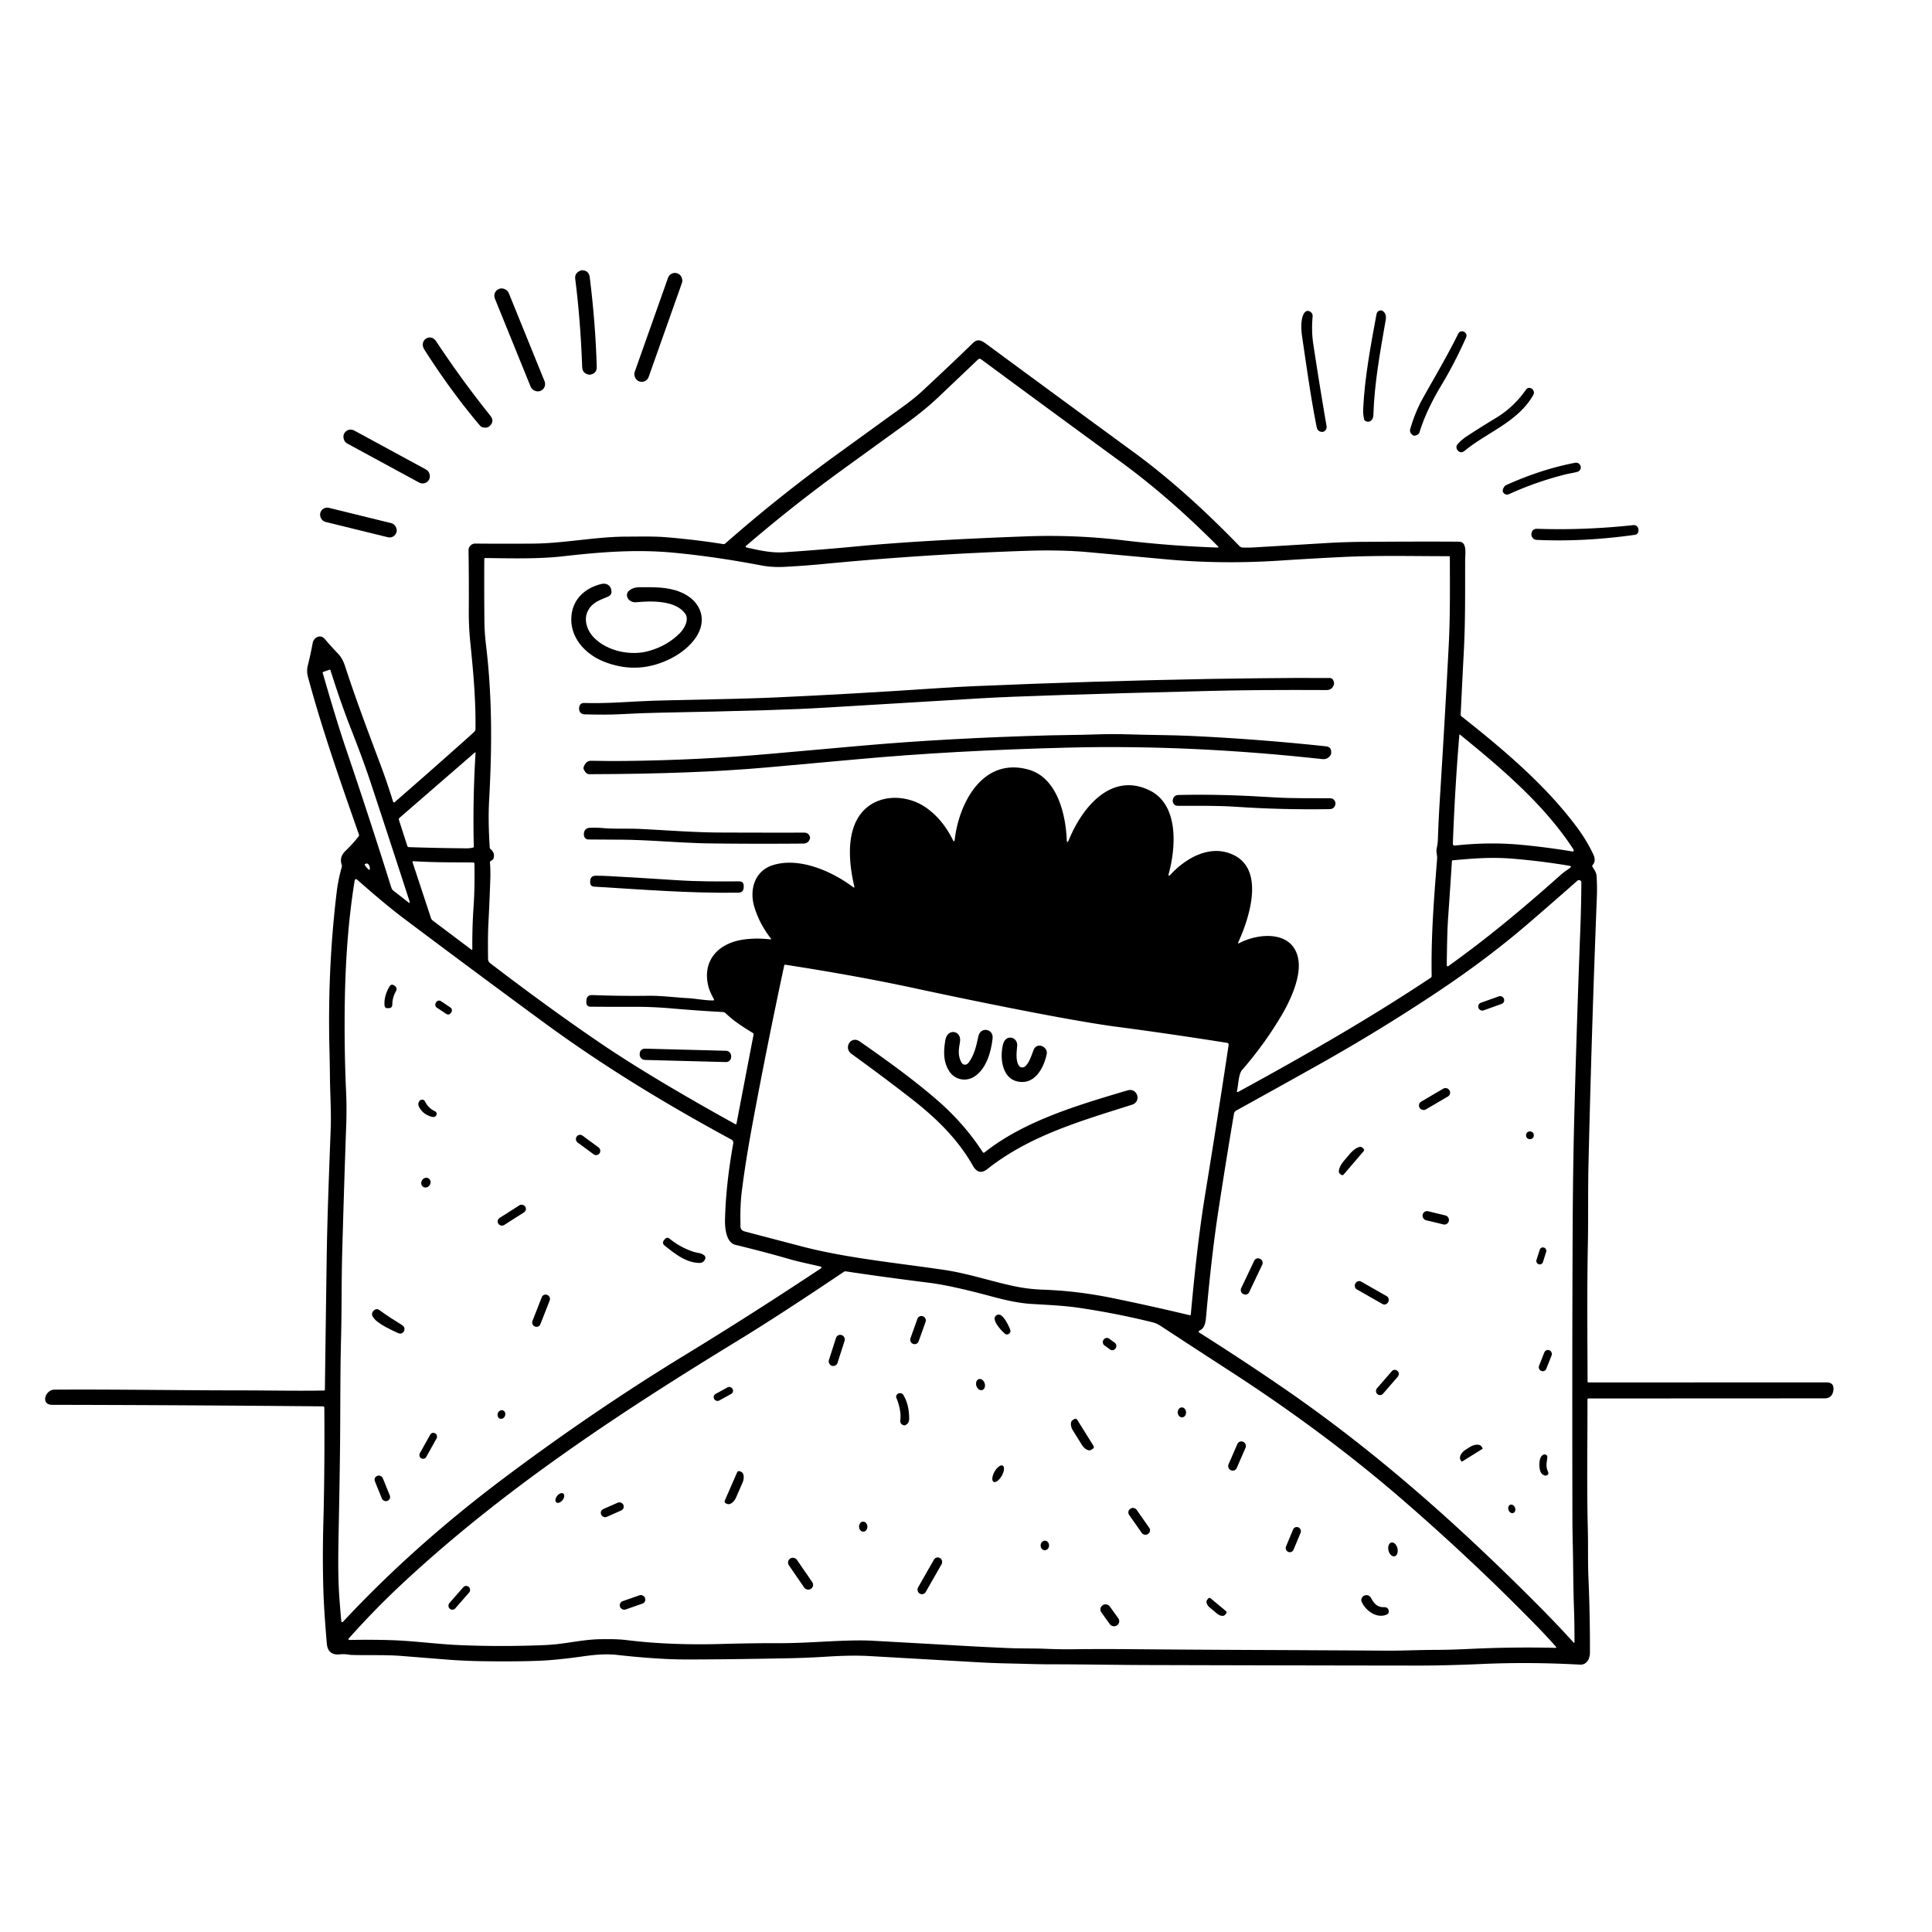 <svg xmlns="http://www.w3.org/2000/svg" version="1.1" viewBox="0.00 0.00 1024.00 1024.00">
<g id="Parent-Group"><g fill="rgba(0,0,0,0)" id="Group-rgba(0,0,0,0)">
<path d="   M 1024.00 0.00   L 1024.00 1024.00   L 0.00 1024.00   L 0.00 0.00   L 1024.00 0.00   Z   M 308.58 194.63   Q 308.71 198.09 312.44 198.60   Q 312.53 198.62 312.62 198.60   Q 316.39 198.07 316.28 194.34   Q 315.62 171.28 312.58 146.96   Q 312.12 143.23 308.28 143.23   Q 308.19 143.23 308.10 143.26   Q 304.45 144.48 304.88 147.82   Q 307.65 169.36 308.58 194.63   Z   M 361.481 149.852   A 3.87 3.87 0.0 0 0 359.124 144.912   L 359.011 144.872   A 3.87 3.87 0.0 0 0 354.071 147.228   L 336.38 197.188   A 3.87 3.87 0.0 0 0 338.736 202.128   L 338.849 202.168   A 3.87 3.87 0.0 0 0 343.789 199.812   L 361.481 149.852   Z   M 269.622 155.257   A 3.90 3.90 0.0 0 0 264.541 153.111   L 264.43 153.156   A 3.90 3.90 0.0 0 0 262.284 158.237   L 281.298 205.063   A 3.90 3.90 0.0 0 0 286.379 207.209   L 286.49 207.164   A 3.90 3.90 0.0 0 0 288.636 202.083   L 269.622 155.257   Z   M 732.85 164.79   Q 732.44 164.49 731.91 164.52   Q 729.92 164.63 729.56 166.59   C 726.55 182.84 723.35 199.84 722.52 216.48   Q 722.37 219.51 722.99 222.23   Q 723.12 222.81 723.64 223.09   C 726.07 224.44 727.85 222.41 727.91 220.15   C 728.43 203.09 731.54 186.30 734.47 169.47   Q 735.01 166.36 732.85 164.79   Z   M 690.17 178.57   C 692.53 194.48 694.78 210.91 697.87 226.40   Q 698.33 228.72 700.69 228.92   Q 701.23 228.97 701.72 228.68   Q 703.42 227.65 703.08 225.69   Q 699.58 205.41 696.08 182.47   Q 695.02 175.54 695.71 167.77   Q 695.86 166.08 694.30 165.11   A 2.11 2.11 0.0 0 0 691.53 165.58   C 689.14 168.61 689.63 174.97 690.17 178.57   Z   M 764.11 203.91   Q 770.91 192.63 776.98 179.06   Q 777.90 177.00 775.95 175.86   Q 775.57 175.64 775.11 175.60   Q 773.58 175.49 772.90 176.86   C 766.92 188.99 760.18 200.20 753.82 211.67   Q 750.12 218.33 747.48 227.31   Q 746.88 229.34 748.92 230.71   Q 749.84 231.32 751.47 230.29   A 2.15 2.15 0.0 0 0 752.38 229.09   Q 755.92 217.50 764.11 203.91   Z   M 231.16 180.89   C 228.10 176.27 221.79 180.40 224.96 185.36   Q 239.06 207.47 254.35 225.53   A 3.02 3.00 75.3 0 0 256.09 226.55   Q 258.26 226.95 259.49 225.83   Q 262.28 223.31 259.87 220.30   Q 244.83 201.56 231.16 180.89   Z   M 185.81 877.14   Q 211.85 886.62 238.35 893.79   Q 269.67 902.27 285.33 905.93   C 371.69 926.08 460.36 936.51 549.19 937.18   Q 598.16 937.55 648.94 932.30   C 701.99 926.80 752.66 916.20 803.14 898.23   Q 817.32 893.18 829.28 887.33   Q 833.96 885.03 838.42 883.65   Q 840.54 882.99 841.92 881.62   Q 843.55 880.01 845.56 878.45   Q 846.13 878.02 845.50 877.67   L 842.70 876.13   Q 842.76 855.97 841.90 835.97   C 841.54 827.60 841.80 819.24 841.59 811.07   C 840.99 788.21 841.42 765.45 841.39 741.79   A 0.57 0.57 0.0 0 1 841.96 741.22   L 966.96 741.16   Q 971.04 741.16 971.69 737.14   Q 971.71 737.00 971.73 736.86   Q 972.27 732.70 968.08 732.70   L 841.99 732.71   Q 841.45 732.71 841.45 732.18   C 841.37 708.10 841.13 683.76 841.60 659.50   C 841.87 645.39 841.61 631.00 841.93 617.19   Q 843.59 545.96 846.37 475.31   Q 846.57 470.13 846.23 464.40   C 846.12 462.42 845.06 461.02 844.05 459.44   Q 843.73 458.93 844.13 458.49   Q 846.14 456.27 844.41 452.67   Q 840.83 445.21 835.80 438.45   C 819.27 416.21 796.78 397.15 774.52 379.60   A 0.91 0.91 0.0 0 1 774.18 378.85   Q 774.98 361.93 775.87 344.98   C 776.72 328.69 776.52 312.63 776.56 296.43   C 776.57 293.83 777.71 287.14 773.38 287.11   Q 753.83 286.97 722.25 287.19   Q 712.38 287.26 702.26 287.88   Q 683.62 289.02 664.47 290.15   Q 661.58 290.32 658.58 290.20   A 2.28 2.26 -20.8 0 1 657.01 289.50   C 639.75 271.71 621.02 254.39 600.86 239.65   Q 562.03 211.25 523.95 183.18   C 520.98 180.99 518.60 178.95 515.72 181.77   Q 505.74 191.51 488.91 207.19   C 485.73 210.15 482.01 213.05 478.48 215.60   Q 461.19 228.11 443.17 241.16   Q 412.36 263.48 384.41 288.07   Q 383.94 288.48 383.32 288.38   Q 368.97 286.06 353.25 284.76   C 346.25 284.18 339.35 284.42 332.51 284.42   C 315.72 284.42 299.12 287.99 282.67 288.12   Q 266.39 288.25 251.92 288.10   A 3.56 3.56 0.0 0 0 248.33 291.72   Q 248.58 307.68 248.47 323.70   Q 248.42 332.06 249.24 340.18   C 250.81 355.67 252.20 370.38 252.02 386.42   A 1.92 1.89 68.7 0 1 251.44 387.77   Q 250.16 389.01 248.75 390.27   Q 228.94 408.00 209.14 425.20   A 0.47 0.47 0.0 0 1 208.38 424.99   Q 205.00 414.18 201.63 405.20   C 195.23 388.17 188.62 370.68 182.88 353.06   Q 181.53 348.90 179.19 346.48   Q 175.67 342.83 172.15 338.69   C 169.80 335.93 166.28 337.79 165.72 340.87   Q 164.58 347.07 163.11 352.84   C 162.63 354.71 162.71 356.88 163.22 358.75   C 170.77 386.74 179.96 412.94 190.26 442.36   A 0.96 0.96 0.0 0 1 190.10 443.27   Q 186.90 447.37 183.12 450.99   Q 179.71 454.26 181.12 458.36   A 1.90 1.85 44.2 0 1 181.15 459.48   Q 179.24 466.31 178.46 472.79   Q 173.57 513.05 174.61 555.77   Q 174.80 563.30 174.87 570.65   C 174.96 579.91 175.62 589.30 175.27 598.53   C 174.37 622.58 173.45 645.23 173.13 668.25   Q 172.63 703.05 172.20 736.61   A 0.41 0.41 0.0 0 1 171.79 737.01   C 156.89 737.27 141.78 736.93 127.24 736.93   C 94.07 736.93 62.04 736.33 28.82 736.54   C 23.95 736.57 21.36 744.57 27.62 744.59   Q 96.64 744.71 171.18 745.40   Q 171.89 745.41 171.90 746.12   Q 172.15 779.22 171.36 808.03   Q 170.88 825.93 171.40 843.00   Q 171.72 853.61 173.22 871.11   Q 173.77 877.54 180.24 876.84   Q 182.73 876.57 185.81 877.14   Z   M 776.36 238.87   C 788.62 228.87 804.30 223.76 812.60 209.49   Q 813.51 207.93 812.41 206.50   Q 812.20 206.22 811.91 206.05   Q 809.99 204.84 808.68 206.70   Q 802.30 215.80 793.01 221.44   Q 784.98 226.30 777.51 231.17   Q 774.74 232.98 772.54 235.47   A 2.38 2.38 0.0 0 0 772.40 238.44   Q 774.07 240.74 776.36 238.87   Z   M 227.448 254.128   A 3.85 3.85 0.0 0 0 225.901 248.907   L 187.69 228.16   A 3.85 3.85 0.0 0 0 182.47 229.707   L 182.412 229.812   A 3.85 3.85 0.0 0 0 183.959 235.033   L 222.17 255.78   A 3.85 3.85 0.0 0 0 227.39 254.233   L 227.448 254.128   Z   M 829.53 251.49   C 831.65 250.95 833.89 250.70 835.97 250.09   Q 837.76 249.57 837.86 247.71   Q 837.87 247.36 837.75 247.05   Q 836.92 244.87 834.63 245.32   Q 816.76 248.77 798.30 257.11   A 2.40 2.33 -85.1 0 0 797.25 258.02   Q 795.98 260.04 796.82 261.11   Q 798.06 262.71 799.90 261.87   Q 813.96 255.45 829.53 251.49   Z   M 210.196 281.858   A 3.77 3.77 0.0 0 0 207.434 277.298   L 174.318 269.164   A 3.77 3.77 0.0 0 0 169.758 271.926   L 169.724 272.062   A 3.77 3.77 0.0 0 0 172.486 276.622   L 205.602 284.756   A 3.77 3.77 0.0 0 0 210.162 281.994   L 210.196 281.858   Z   M 811.67 283.14   Q 811.64 283.51 811.74 283.88   Q 812.37 286.05 814.63 286.16   Q 839.40 287.29 866.53 283.47   A 2.18 2.17 -88.1 0 0 868.36 281.75   Q 868.53 280.88 868.31 280.14   Q 867.69 278.11 865.58 278.34   Q 839.46 281.13 814.88 280.27   Q 811.91 280.17 811.67 283.14   Z" />
<path d="   M 497.46 210.41   Q 508.39 200.03 518.40 190.51   A 1.22 1.22 0.0 0 1 519.97 190.41   Q 556.73 217.55 593.71 244.56   C 612.19 258.06 629.14 273.07 645.50 289.52   Q 646.22 290.25 645.20 290.21   Q 620.34 289.37 595.46 286.39   Q 569.74 283.31 543.59 284.29   Q 487.80 286.37 454.35 289.57   Q 434.88 291.43 415.56 292.72   C 408.85 293.17 402.11 291.63 395.57 290.15   A 0.46 0.45 31.0 0 1 395.37 289.36   Q 420.02 268.21 445.78 249.49   Q 462.28 237.51 477.46 226.56   C 484.45 221.52 491.22 216.34 497.46 210.41   Z" />
<path d="   M 310.81 530.37   L 310.78 531.20   Q 310.72 533.55 313.07 533.57   Q 324.07 533.66 336.10 533.62   Q 345.69 533.59 355.83 534.47   Q 370.43 535.73 383.21 536.40   A 2.13 2.12 -21.0 0 1 384.55 536.99   C 389.00 541.27 393.75 544.29 398.96 547.45   Q 399.51 547.79 399.39 548.43   L 390.36 595.51   Q 390.24 596.12 389.70 595.82   Q 344.62 570.85 318.19 552.87   Q 291.08 534.44 259.82 510.52   Q 258.68 509.65 258.67 508.19   C 258.63 501.76 258.54 495.59 258.87 489.31   Q 259.49 477.44 259.88 465.77   Q 260.02 461.53 259.69 457.14   Q 259.65 456.59 260.12 456.31   L 260.87 455.86   Q 261.40 455.54 261.57 454.96   Q 262.45 452.05 260.02 450.06   Q 259.60 449.72 259.57 449.18   Q 258.65 434.90 259.24 424.29   C 260.78 396.79 260.93 369.76 257.67 342.56   C 257.17 338.35 256.79 333.83 256.75 329.70   Q 256.59 314.35 256.68 296.37   Q 256.68 295.76 257.29 295.77   C 270.42 295.92 285.25 296.35 298.48 294.84   C 317.96 292.62 336.90 291.08 356.54 292.90   Q 378.43 294.92 403.72 299.72   Q 409.28 300.78 415.75 300.45   Q 426.24 299.91 436.39 298.93   Q 490.28 293.73 544.55 291.93   Q 562.46 291.34 577.17 292.69   Q 599.00 294.70 618.41 296.48   C 638.31 298.31 658.60 298.43 678.78 297.10   Q 694.99 296.03 711.69 295.22   C 730.46 294.31 749.33 294.80 768.01 294.80   A 0.44 0.43 0.0 0 1 768.45 295.23   C 768.47 310.99 768.67 326.42 767.86 341.98   Q 765.97 378.56 763.05 425.24   Q 762.48 434.34 762.10 444.99   Q 762.02 447.34 761.51 449.47   C 761.03 451.51 761.85 453.19 761.69 455.27   C 759.94 477.51 758.46 496.25 758.81 517.32   Q 758.82 517.88 758.35 518.20   C 724.57 540.65 691.55 559.42 656.18 578.78   A 0.40 0.39 -8.2 0 1 655.60 578.35   C 656.34 575.12 656.32 570.93 657.77 567.93   Q 657.97 567.52 658.26 567.19   Q 670.32 553.34 679.36 537.98   C 684.30 529.57 689.97 517.04 687.99 507.73   C 684.87 493.12 667.16 494.46 656.87 499.85   Q 655.89 500.36 656.35 499.35   C 662.44 485.96 671.68 457.83 650.20 451.80   C 639.08 448.68 627.80 455.63 620.52 463.42   Q 618.90 465.15 619.52 462.86   C 623.19 449.28 624.98 426.42 609.14 418.84   C 588.47 408.95 573.26 428.67 566.55 445.10   Q 565.50 447.65 565.39 444.89   C 564.81 431.47 560.26 412.14 545.13 407.91   C 520.89 401.14 508.30 425.53 506.02 445.00   Q 505.81 446.75 505.03 445.18   Q 499.68 434.43 491.25 428.35   C 479.60 419.95 461.81 420.69 454.31 434.25   C 448.79 444.22 450.11 458.41 452.78 469.70   Q 453.05 470.85 452.10 470.14   C 440.84 461.71 423.61 454.16 409.65 458.54   C 399.95 461.58 397.12 471.56 399.76 480.49   Q 402.41 489.50 408.54 497.36   Q 409.01 497.97 408.24 497.89   Q 400.57 497.01 393.74 498.03   C 380.95 499.96 372.18 508.83 375.37 522.47   C 375.94 524.92 377.14 527.29 378.33 529.51   Q 378.73 530.25 377.89 530.25   C 373.38 530.26 369.00 529.28 364.59 529.04   C 357.69 528.67 350.52 527.69 343.77 527.78   Q 329.55 527.99 313.97 527.41   Q 310.90 527.30 310.81 530.37   Z   M 363.10 325.15   C 365.49 328.41 362.69 333.22 360.30 335.62   Q 353.63 342.32 343.83 345.06   C 334.29 347.73 322.02 345.19 314.94 338.10   C 311.18 334.33 309.05 328.34 311.74 323.48   C 314.15 319.12 318.05 318.03 322.27 316.22   Q 324.13 315.42 324.10 313.55   C 324.05 310.46 321.62 308.79 318.70 309.52   C 310.25 311.62 303.83 317.24 302.89 326.17   C 301.71 337.48 309.90 346.58 319.84 350.58   Q 337.04 357.52 353.72 349.91   Q 362.26 346.01 367.39 339.81   C 375.78 329.67 372.11 318.31 360.28 313.66   C 353.43 310.96 346.28 311.24 338.95 311.25   Q 336.33 311.25 334.40 312.35   C 330.19 314.74 332.88 319.63 337.28 319.20   C 345.41 318.40 358.01 318.20 363.10 325.15   Z   M 642.62 366.17   Q 667.57 365.55 703.03 365.74   Q 706.12 365.76 707.01 362.79   Q 707.15 362.31 707.06 361.82   Q 706.56 359.36 704.81 359.35   Q 685.66 359.26 668.76 359.48   Q 666.48 359.51 664.25 359.53   Q 653.64 359.63 642.27 359.83   Q 579.25 360.98 516.76 363.66   Q 507.11 364.07 496.77 364.77   Q 451.91 367.82 409.75 369.72   Q 395.68 370.35 355.12 371.16   Q 345.97 371.34 337.89 371.77   C 327.86 372.31 319.14 372.90 309.70 372.59   Q 307.56 372.52 307.02 374.59   Q 306.89 375.07 306.91 375.56   Q 307.05 378.56 310.05 378.63   C 316.67 378.78 323.13 378.88 329.62 378.51   Q 339.99 377.93 349.02 377.76   Q 381.55 377.14 406.02 376.41   Q 424.02 375.88 437.99 375.03   Q 476.94 372.68 520.33 370.09   Q 545.59 368.57 642.62 366.17   Z   M 453.94 402.47   Q 504.60 397.80 566.02 396.25   C 610.98 395.11 656.10 397.43 700.79 402.33   Q 703.68 402.65 705.24 400.19   Q 705.50 399.76 705.55 399.27   Q 705.87 395.88 702.81 395.56   Q 666.86 391.72 631.40 390.06   C 620.69 389.56 610.43 389.61 599.78 389.26   Q 589.88 388.92 579.97 389.28   C 571.69 389.58 564.11 389.54 556.04 389.76   Q 501.70 391.27 457.37 395.18   Q 434.27 397.21 408.90 399.49   Q 370.82 402.91 331.01 403.33   Q 322.39 403.42 313.31 403.22   Q 310.59 403.16 309.32 406.61   Q 309.12 407.16 309.37 407.71   Q 310.57 410.34 312.31 410.34   Q 367.48 410.21 405.97 406.80   Q 432.25 404.46 453.94 402.47   Z   M 675.43 422.63   C 657.20 421.47 641.10 420.96 624.66 421.36   Q 621.96 421.43 621.59 424.10   Q 621.53 424.55 621.64 424.99   Q 622.14 427.08 624.29 427.09   C 634.26 427.17 644.51 426.90 654.73 427.59   Q 679.62 429.27 704.64 428.86   Q 707.46 428.81 707.83 426.02   Q 707.90 425.54 707.72 425.06   Q 707.00 423.11 704.93 423.10   C 695.08 423.01 685.22 423.24 675.43 422.63   Z   M 328.95 445.05   C 344.79 445.15 360.74 446.83 376.52 447.03   Q 400.46 447.33 425.79 447.11   Q 428.52 447.08 429.28 444.46   Q 429.42 443.96 429.26 443.47   Q 428.53 441.30 426.26 441.31   Q 404.51 441.35 381.79 441.26   C 367.79 441.20 353.49 440.06 339.42 439.36   C 332.73 439.03 326.19 439.46 319.43 438.89   Q 315.66 438.57 312.44 438.78   Q 310.02 438.93 309.55 441.32   Q 309.40 442.12 309.52 442.90   A 2.40 2.40 0.0 0 0 311.87 444.94   Q 320.28 445.00 328.95 445.05   Z   M 358.38 466.50   Q 339.48 465.25 322.27 464.32   Q 319.20 464.16 315.86 464.15   Q 312.82 464.14 312.80 467.18   L 312.80 467.62   Q 312.79 469.81 314.97 469.94   C 340.59 471.47 365.39 473.51 391.25 473.14   Q 394.12 473.10 394.17 470.23   L 394.18 469.59   Q 394.22 467.13 391.76 467.14   C 380.62 467.21 369.88 467.27 358.38 466.50   Z   M 387.53 559.685   A 2.68 2.68 0.0 0 0 384.921 556.935   L 341.816 555.807   A 2.68 2.68 0.0 0 0 339.066 558.416   L 339.05 559.035   A 2.68 2.68 0.0 0 0 341.659 561.785   L 384.764 562.913   A 2.68 2.68 0.0 0 0 387.514 560.304   L 387.53 559.685   Z" />
<path d="   M 216.78 478.51   L 208.64 472.18   A 3.63 3.61 -79.9 0 1 207.39 470.38   Q 195.89 433.71 183.50 397.26   Q 178.36 382.13 171.05 356.66   Q 170.93 356.26 171.32 356.12   L 174.70 354.95   Q 175.03 354.84 175.13 355.17   Q 180.58 372.47 185.97 386.19   Q 192.54 402.92 196.50 414.89   Q 206.96 446.52 217.00 477.53   Q 217.13 477.91 217.15 478.32   A 0.23 0.22 17.2 0 1 216.78 478.51   Z" />
<path d="   M 773.79 389.34   C 796.01 407.37 818.49 426.48 833.85 450.03   Q 834.09 450.39 834.08 450.82   Q 834.08 451.40 833.50 451.31   Q 820.29 449.11 806.55 447.79   Q 789.44 446.15 771.05 448.17   A 0.92 0.91 -1.9 0 1 770.04 447.23   Q 771.09 418.59 773.48 389.47   A 0.19 0.19 0.0 0 1 773.79 389.34   Z" />
<path d="   M 252.06 398.95   Q 250.52 423.90 251.12 448.64   Q 251.13 449.14 250.64 449.26   Q 248.97 449.65 247.25 449.63   Q 232.17 449.52 216.73 449.00   Q 216.08 448.97 215.88 448.35   L 211.43 434.55   Q 211.23 433.92 211.73 433.49   L 251.74 398.79   A 0.20 0.19 71.0 0 1 252.06 398.95   Z" />
<path d="   M 769.92 455.99   C 780.90 454.98 790.64 454.18 802.10 455.15   Q 817.12 456.42 831.74 458.86   Q 833.38 459.14 832.02 460.10   C 830.47 461.21 828.89 462.22 827.45 463.50   C 806.78 481.91 788.78 496.91 767.61 512.09   A 0.47 0.47 0.0 0 1 766.93 511.95   Q 766.79 511.71 766.80 511.25   C 766.96 502.67 766.99 494.08 767.58 485.76   Q 768.60 471.37 769.55 456.37   Q 769.57 456.02 769.92 455.99   Z" />
<path d="   M 219.19 456.46   C 229.63 457.15 240.37 457.03 250.80 457.14   Q 251.44 457.15 251.46 457.80   Q 251.68 470.68 251.00 480.63   Q 250.22 491.97 250.35 503.07   A 0.32 0.31 -72.2 0 1 249.85 503.33   L 229.37 487.92   A 2.70 2.65 9.9 0 1 228.43 486.61   L 218.69 457.11   Q 218.46 456.41 219.19 456.46   Z" />
<path d="   M 195.62 461.01   Q 194.25 459.97 193.40 458.56   Q 193.12 458.10 193.61 457.89   L 193.89 457.77   A 1.19 1.18 -30.8 0 1 195.24 458.11   Q 196.26 459.34 195.97 460.88   A 0.22 0.22 0.0 0 1 195.62 461.01   Z" />
<path d="   M 384.27 646.77   C 384.19 650.68 384.83 658.59 389.73 659.78   Q 405.29 663.55 418.12 667.27   C 423.64 668.87 429.30 669.96 435.00 671.32   A 0.50 0.50 0.0 0 1 435.16 672.22   Q 398.69 696.44 363.46 717.94   Q 314.83 747.61 267.32 783.25   Q 219.36 819.24 181.77 859.60   A 0.50 0.50 0.0 0 1 180.90 859.30   Q 180.30 852.82 179.86 846.60   C 179.02 834.71 179.28 822.07 179.51 810.50   Q 179.99 786.85 180.21 768.50   C 180.45 747.81 180.25 728.64 180.78 708.76   C 181.16 694.06 180.96 678.81 181.37 664.13   Q 182.34 628.97 183.51 596.00   Q 183.83 587.03 183.43 578.49   Q 182.84 565.76 182.70 552.29   C 182.40 523.34 183.41 494.91 188.00 466.60   A 0.73 0.73 0.0 0 1 189.20 466.16   C 197.39 473.35 205.59 480.44 214.01 486.78   Q 251.16 514.70 287.83 541.62   C 320.10 565.32 353.05 585.24 387.71 604.03   A 1.83 1.82 19.3 0 1 388.65 605.97   Q 384.66 628.19 384.27 646.77   Z   M 207.93 532.40   Q 208.01 528.47 209.91 525.28   A 2.00 2.00 0.0 0 0 209.39 522.65   L 209.09 522.43   Q 207.39 521.17 206.35 523.01   Q 203.40 528.18 203.82 532.94   Q 203.95 534.34 205.35 534.35   L 205.93 534.35   Q 207.89 534.36 207.93 532.40   Z   M 239.277 536.43   A 1.74 1.74 0.0 0 0 238.791 534.018   L 233.676 530.62   A 1.74 1.74 0.0 0 0 231.264 531.107   L 230.943 531.59   A 1.74 1.74 0.0 0 0 231.429 534.002   L 236.544 537.4   A 1.74 1.74 0.0 0 0 238.956 536.913   L 239.277 536.43   Z   M 225.36 583.97   Q 224.54 582.32 222.86 583.09   Q 222.62 583.20 222.45 583.40   Q 221.14 585.01 222.23 586.93   Q 224.57 591.04 229.37 592.02   A 1.72 1.72 0.0 0 0 230.93 591.54   Q 231.59 590.88 231.38 589.98   A 1.34 1.33 -83.7 0 0 230.64 589.05   Q 227.05 587.37 225.36 583.97   Z   M 317.786 611.244   A 2.17 2.17 0.0 0 0 317.322 608.21   L 308.731 601.899   A 2.17 2.17 0.0 0 0 305.697 602.364   L 305.614 602.476   A 2.17 2.17 0.0 0 0 306.078 605.51   L 314.67 611.821   A 2.17 2.17 0.0 0 0 317.703 611.356   L 317.786 611.244   Z   M 224.317 629.079   A 2.67 2.40 122.2 0 0 227.771 628.099   A 2.67 2.40 122.2 0 0 227.163 624.561   A 2.67 2.40 122.2 0 0 223.709 625.541   A 2.67 2.40 122.2 0 0 224.317 629.079   Z   M 278.322 639.471   A 2.16 2.16 0.0 0 0 275.34 638.81   L 264.764 645.548   A 2.16 2.16 0.0 0 0 264.103 648.53   L 264.178 648.649   A 2.16 2.16 0.0 0 0 267.16 649.31   L 277.736 642.572   A 2.16 2.16 0.0 0 0 278.397 639.59   L 278.322 639.471   Z   M 367.97 663.58   Q 361.01 661.44 354.85 656.52   Q 353.53 655.47 352.43 656.74   L 352.07 657.15   Q 350.59 658.85 352.36 660.25   C 357.83 664.60 363.72 669.37 370.90 669.38   C 372.28 669.38 373.30 668.46 373.77 667.24   A 1.62 1.61 30.2 0 0 373.27 665.38   C 371.46 663.95 369.99 664.20 367.97 663.58   Z   M 291.386 689.179   A 2.14 2.14 0.0 0 0 290.174 686.406   L 289.932 686.311   A 2.14 2.14 0.0 0 0 287.159 687.523   L 282.174 700.241   A 2.14 2.14 0.0 0 0 283.386 703.014   L 283.628 703.109   A 2.14 2.14 0.0 0 0 286.401 701.897   L 291.386 689.179   Z   M 213.05 702.29   C 208.94 699.76 205.02 697.26 201.19 694.43   Q 199.69 693.32 198.33 694.42   C 192.83 698.84 208.68 705.45 211.04 706.58   Q 212.43 707.24 213.60 706.24   Q 213.95 705.94 214.11 705.55   Q 214.96 703.47 213.05 702.29   Z   M 264.909 751.885   A 2.33 2.02 111.7 0 0 267.647 750.467   A 2.33 2.02 111.7 0 0 266.632 747.555   A 2.33 2.02 111.7 0 0 263.893 748.973   A 2.33 2.02 111.7 0 0 264.909 751.885   Z   M 231.452 762.308   A 1.89 1.89 0.0 0 0 230.724 759.736   L 230.602 759.668   A 1.89 1.89 0.0 0 0 228.03 760.396   L 222.488 770.312   A 1.89 1.89 0.0 0 0 223.216 772.884   L 223.338 772.952   A 1.89 1.89 0.0 0 0 225.91 772.224   L 231.452 762.308   Z   M 202.865 783.409   A 2.17 2.17 0.0 0 0 200.038 782.215   L 199.89 782.275   A 2.17 2.17 0.0 0 0 198.696 785.102   L 202.435 794.311   A 2.17 2.17 0.0 0 0 205.262 795.505   L 205.41 795.445   A 2.17 2.17 0.0 0 0 206.605 792.618   L 202.865 783.409   Z" />
<path d="   M 635.94 705.14   C 638.92 703.75 639.06 699.95 639.37 696.53   Q 642.20 665.16 645.57 642.98   Q 649.50 617.10 654.02 590.37   Q 654.22 589.18 655.27 588.59   Q 676.87 576.68 698.65 564.46   Q 731.45 546.07 762.27 525.50   Q 788.29 508.13 809.35 490.05   Q 822.77 478.54 836.03 466.79   A 1.28 1.27 69.3 0 1 838.15 467.75   Q 838.09 479.74 837.58 493.10   Q 835.81 539.55 834.55 586.00   Q 833.73 616.37 833.57 646.75   C 833.30 699.43 833.32 752.11 833.41 804.79   Q 833.42 810.67 833.62 819.19   C 833.87 829.98 833.81 840.37 834.22 851.80   Q 834.53 860.19 834.51 870.26   Q 834.51 871.09 833.95 870.48   Q 825.46 861.14 816.81 852.41   C 773.35 808.58 729.67 769.74 680.92 736.15   Q 659.73 721.55 635.86 706.44   Q 634.72 705.71 635.94 705.14   Z   M 797.084 529.311   A 2.06 2.06 0.0 0 0 794.45 528.066   L 784.847 531.504   A 2.06 2.06 0.0 0 0 783.602 534.138   L 783.656 534.289   A 2.06 2.06 0.0 0 0 786.29 535.534   L 795.893 532.096   A 2.06 2.06 0.0 0 0 797.138 529.462   L 797.084 529.311   Z   M 768.214 577.819   A 2.34 2.34 0.0 0 0 765.011 576.985   L 753.23 583.898   A 2.34 2.34 0.0 0 0 752.395 587.1   L 752.466 587.221   A 2.34 2.34 0.0 0 0 755.669 588.055   L 767.451 581.142   A 2.34 2.34 0.0 0 0 768.285 577.94   L 768.214 577.819   Z   M 812.96 601.73   A 2.06 2.06 0.0 0 0 810.90 599.67   A 2.06 2.06 0.0 0 0 808.84 601.73   A 2.06 2.06 0.0 0 0 810.90 603.79   A 2.06 2.06 0.0 0 0 812.96 601.73   Z   M 712.18 622.50   L 722.75 610.17   A 1.00 1.00 0.0 0 0 722.64 608.76   L 721.94 608.16   A 6.79 2.70 -49.4 0 0 715.47 611.56   L 712.44 615.10   A 6.79 2.70 -49.4 0 0 710.07 622.01   L 710.77 622.61   A 1.00 1.00 0.0 0 0 712.18 622.50   Z   M 767.931 647.069   A 2.35 2.35 0.0 0 0 766.2 644.232   L 756.908 641.984   A 2.35 2.35 0.0 0 0 754.071 643.716   L 754.029 643.891   A 2.35 2.35 0.0 0 0 755.76 646.728   L 765.052 648.976   A 2.35 2.35 0.0 0 0 767.889 647.244   L 767.931 647.069   Z   M 819.539 663.435   A 1.72 1.72 0.0 0 0 818.424 661.274   L 818.271 661.225   A 1.72 1.72 0.0 0 0 816.11 662.341   L 814.341 667.885   A 1.72 1.72 0.0 0 0 815.456 670.047   L 815.609 670.095   A 1.72 1.72 0.0 0 0 817.77 668.98   L 819.539 663.435   Z   M 669.058 670.212   A 2.20 2.20 0.0 0 0 668.014 667.282   L 667.707 667.136   A 2.20 2.20 0.0 0 0 664.776 668.179   L 657.802 682.867   A 2.20 2.20 0.0 0 0 658.846 685.798   L 659.153 685.944   A 2.20 2.20 0.0 0 0 662.084 684.901   L 669.058 670.212   Z   M 735.844 689.95   A 2.13 2.13 0.0 0 0 735.049 687.044   L 721.429 679.276   A 2.13 2.13 0.0 0 0 718.524 680.071   L 718.296 680.47   A 2.13 2.13 0.0 0 0 719.091 683.376   L 732.711 691.144   A 2.13 2.13 0.0 0 0 735.616 690.35   L 735.844 689.95   Z   M 822.409 718.317   A 2.00 2.00 0.0 0 0 821.285 715.722   L 821.136 715.663   A 2.00 2.00 0.0 0 0 818.541 716.786   L 815.691 723.982   A 2.00 2.00 0.0 0 0 816.815 726.578   L 816.963 726.637   A 2.00 2.00 0.0 0 0 819.559 725.514   L 822.409 718.317   Z   M 740.936 729.575   A 2.08 2.08 0.0 0 0 740.726 726.641   L 740.62 726.549   A 2.08 2.08 0.0 0 0 737.686 726.759   L 729.764 735.905   A 2.08 2.08 0.0 0 0 729.974 738.839   L 730.08 738.931   A 2.08 2.08 0.0 0 0 733.014 738.721   L 740.936 729.575   Z   M 775.01 774.61   L 785.67 767.97   A 0.32 0.32 0.0 0 0 785.78 767.53   L 785.30 766.76   A 5.41 3.13 -31.9 0 0 779.05 766.96   L 777.03 768.22   A 5.41 3.13 -31.9 0 0 774.09 773.73   L 774.57 774.51   A 0.32 0.32 0.0 0 0 775.01 774.61   Z   M 820.42 779.92   C 819.16 776.99 819.83 775.35 820.12 772.38   A 1.38 1.38 0.0 0 0 818.48 770.89   C 815.35 771.49 815.63 777.73 816.44 779.84   Q 817.13 781.64 818.91 782.09   Q 819.05 782.13 819.20 782.11   Q 821.23 781.81 820.42 779.92   Z   M 802.078 801.915   A 2.33 1.83 69.7 0 0 802.986 799.095   A 2.33 1.83 69.7 0 0 800.462 797.545   A 2.33 1.83 69.7 0 0 799.554 800.365   A 2.33 1.83 69.7 0 0 802.078 801.915   Z" />
<path d="   M 500.60 673.10   C 475.56 669.39 448.68 666.82 425.24 660.70   Q 409.49 656.59 394.60 652.66   Q 392.32 652.06 392.43 649.48   Q 392.46 648.75 392.45 647.98   Q 392.26 638.85 393.14 631.69   Q 395.09 615.84 399.06 594.51   Q 406.79 552.98 415.64 511.78   Q 415.76 511.24 416.30 511.33   Q 454.36 517.22 484.54 523.73   Q 509.05 529.02 533.75 533.92   Q 573.39 541.78 591.81 544.20   Q 620.08 547.92 650.25 552.71   Q 651.35 552.88 651.18 553.98   Q 645.33 592.85 638.82 632.69   C 635.36 653.82 633.12 675.11 631.15 696.66   A 0.49 0.49 0.0 0 1 630.54 697.09   Q 610.09 692.18 589.44 687.96   Q 571.06 684.21 552.98 683.56   Q 546.29 683.33 540.35 682.25   C 528.18 680.05 514.17 675.11 500.60 673.10   Z   M 509.59 563.15   C 507.61 559.59 508.08 556.20 508.78 552.46   C 509.96 546.13 502.18 544.73 501.07 551.20   C 500.03 557.24 499.88 562.64 503.08 567.72   C 505.87 572.16 511.57 573.49 516.07 570.83   C 522.60 566.97 525.31 557.77 526.10 550.40   C 526.67 545.19 519.67 543.98 518.55 549.27   C 517.53 554.16 516.44 559.08 513.43 563.17   C 512.42 564.54 510.54 564.86 509.59 563.15   Z   M 542.79 565.53   A 2.12 2.12 0.0 0 1 540.00 564.77   C 538.24 561.94 538.84 557.58 539.12 554.41   C 539.56 549.55 533.13 547.92 531.67 553.38   C 529.89 560.03 530.85 571.04 538.89 573.10   C 548.18 575.48 553.15 566.31 554.77 558.78   C 555.61 554.83 549.67 552.07 547.88 556.40   C 546.80 559.01 545.33 564.20 542.79 565.53   Z   M 520.86 610.65   Q 511.09 595.57 496.90 583.23   C 484.23 572.21 469.22 561.42 455.61 551.94   C 451.08 548.79 446.82 555.33 451.39 558.64   Q 469.75 571.95 483.53 582.72   C 496.32 592.71 507.75 603.88 515.63 617.83   Q 518.71 623.27 523.29 619.64   C 545.91 601.78 572.90 594.14 599.97 585.53   C 605.20 583.87 602.85 576.35 597.57 577.93   C 571.64 585.65 543.03 593.97 521.83 610.81   A 0.67 0.67 0.0 0 1 520.86 610.65   Z" />
<path d="   M 546.65 691.11   C 555.02 691.62 563.83 691.97 572.24 693.22   Q 592.56 696.26 611.12 700.92   Q 613.10 701.42 615.22 702.81   Q 633.73 714.94 652.00 726.77   Q 703.12 759.86 745.08 796.39   Q 781.82 828.37 813.95 861.27   Q 819.54 866.99 824.59 872.70   Q 825.24 873.43 824.27 873.40   Q 801.94 872.86 778.46 873.98   Q 768.26 874.47 760.04 874.48   C 751.88 874.50 743.40 874.93 735.33 874.88   Q 695.77 874.64 661.25 874.50   Q 629.51 874.36 600.75 874.11   Q 583.69 873.95 569.08 874.13   Q 561.70 874.22 554.43 873.90   C 547.92 873.62 541.23 873.80 534.84 873.53   Q 522.15 872.98 512.00 872.40   Q 485.67 870.91 462.54 869.63   C 448.48 868.85 429.78 870.95 413.34 870.91   Q 398.53 870.88 382.61 871.33   C 365.91 871.80 348.94 871.36 332.26 869.30   C 327.48 868.71 322.94 868.76 318.26 868.81   C 311.02 868.89 303.45 870.44 296.17 871.32   Q 291.99 871.83 286.86 872.01   Q 264.51 872.84 243.50 871.94   C 231.75 871.43 219.20 869.70 207.47 869.32   Q 196.73 868.98 185.20 869.22   A 0.47 0.47 0.0 0 1 184.84 868.44   Q 198.37 853.23 212.92 839.64   C 266.83 789.29 328.56 748.75 391.12 710.52   Q 413.45 696.87 447.32 674.05   Q 447.75 673.77 448.26 673.84   Q 467.80 676.80 492.53 679.90   Q 504.13 681.36 525.72 687.18   C 532.43 688.99 539.88 690.70 546.65 691.11   Z   M 527.19 699.35   C 527.67 701.87 530.81 705.31 532.54 706.83   A 1.77 1.77 0.0 0 0 534.86 706.86   Q 535.86 706.03 535.43 704.82   C 534.76 702.90 532.33 697.82 530.13 696.93   A 2.17 2.17 0.0 0 0 527.19 699.35   Z   M 490.616 700.524   A 2.21 2.21 0.0 0 0 489.28 697.698   L 489.092 697.63   A 2.21 2.21 0.0 0 0 486.266 698.966   L 482.524 709.417   A 2.21 2.21 0.0 0 0 483.86 712.242   L 484.048 712.309   A 2.21 2.21 0.0 0 0 486.874 710.974   L 490.616 700.524   Z   M 447.68 710.581   A 2.33 2.33 0.0 0 0 446.174 707.65   L 446.041 707.607   A 2.33 2.33 0.0 0 0 443.11 709.113   L 439.32 720.919   A 2.33 2.33 0.0 0 0 440.826 723.85   L 440.959 723.893   A 2.33 2.33 0.0 0 0 443.89 722.387   L 447.68 710.581   Z   M 591.34 714.573   A 2.05 2.05 0.0 0 0 590.886 711.71   L 587.877 709.523   A 2.05 2.05 0.0 0 0 585.013 709.977   L 584.86 710.187   A 2.05 2.05 0.0 0 0 585.314 713.05   L 588.323 715.237   A 2.05 2.05 0.0 0 0 591.187 714.783   L 591.34 714.573   Z   M 520.606 736.751   A 3.03 2.30 72.6 0 0 521.895 733.172   A 3.03 2.30 72.6 0 0 518.794 730.969   A 3.03 2.30 72.6 0 0 517.505 734.548   A 3.03 2.30 72.6 0 0 520.606 736.751   Z   M 388.22 736.067   A 1.90 1.90 0.0 0 0 385.64 735.318   L 379.243 738.835   A 1.90 1.90 0.0 0 0 378.493 741.415   L 378.58 741.573   A 1.90 1.90 0.0 0 0 381.16 742.322   L 387.557 738.805   A 1.90 1.90 0.0 0 0 388.307 736.225   L 388.22 736.067   Z   M 475.08 740.87   C 476.60 744.51 477.65 748.84 477.19 752.65   Q 476.92 754.95 479.18 755.47   Q 479.47 755.54 479.75 755.41   Q 481.86 754.48 481.87 752.03   Q 481.92 744.51 478.76 739.32   A 1.83 1.81 81.1 0 0 477.65 738.50   Q 476.00 738.10 475.18 739.48   A 1.55 1.55 0.0 0 0 475.08 740.87   Z   M 626.532 751.248   A 2.65 2.21 87.8 0 0 628.638 748.515   A 2.65 2.21 87.8 0 0 626.328 745.952   A 2.65 2.21 87.8 0 0 624.222 748.685   A 2.65 2.21 87.8 0 0 626.532 751.248   Z   M 579.59 766.35   L 570.94 752.51   A 1.12 1.12 0.0 0 0 569.40 752.15   L 568.54 752.69   A 4.83 2.81 58.0 0 0 568.72 758.28   L 573.43 765.82   A 4.83 2.81 58.0 0 0 578.38 768.43   L 579.23 767.89   A 1.12 1.12 0.0 0 0 579.59 766.35   Z   M 660.207 767.241   A 2.26 2.26 0.0 0 0 659.036 764.267   L 658.816 764.171   A 2.26 2.26 0.0 0 0 655.842 765.343   L 651.113 776.219   A 2.26 2.26 0.0 0 0 652.284 779.193   L 652.504 779.289   A 2.26 2.26 0.0 0 0 655.478 778.117   L 660.207 767.241   Z   M 526.607 785.41   A 4.94 2.21 119.5 0 0 530.963 782.198   A 4.94 2.21 119.5 0 0 531.473 776.81   A 4.94 2.21 119.5 0 0 527.116 780.022   A 4.94 2.21 119.5 0 0 526.607 785.41   Z   M 390.69 780.38   L 384.15 795.35   A 1.11 1.11 0.0 0 0 384.72 796.81   L 385.38 797.10   A 5.07 2.99 -66.4 0 0 390.15 793.65   L 393.52 785.94   A 5.07 2.99 -66.4 0 0 392.81 780.09   L 392.15 779.81   A 1.11 1.11 0.0 0 0 390.69 780.38   Z   M 294.875 796.302   A 2.98 1.82 128.5 0 0 298.154 795.103   A 2.98 1.82 128.5 0 0 298.585 791.638   A 2.98 1.82 128.5 0 0 295.306 792.837   A 2.98 1.82 128.5 0 0 294.875 796.302   Z   M 330.348 797.53   A 2.18 2.18 0.0 0 0 327.472 796.42   L 319.737 799.847   A 2.18 2.18 0.0 0 0 318.627 802.724   L 318.692 802.87   A 2.18 2.18 0.0 0 0 321.568 803.98   L 329.303 800.553   A 2.18 2.18 0.0 0 0 330.413 797.676   L 330.348 797.53   Z   M 602.366 800.132   A 2.23 2.23 0.0 0 0 599.26 799.585   L 598.982 799.78   A 2.23 2.23 0.0 0 0 598.434 802.885   L 605.214 812.568   A 2.23 2.23 0.0 0 0 608.32 813.115   L 608.598 812.92   A 2.23 2.23 0.0 0 0 609.146 809.815   L 602.366 800.132   Z   M 457.655 811.817   A 2.67 2.21 87.1 0 0 459.727 809.038   A 2.67 2.21 87.1 0 0 457.385 806.483   A 2.67 2.21 87.1 0 0 455.313 809.262   A 2.67 2.21 87.1 0 0 457.655 811.817   Z   M 689.378 812.312   A 2.09 2.09 0.0 0 0 688.252 809.58   L 688.104 809.518   A 2.09 2.09 0.0 0 0 685.371 810.645   L 681.582 819.747   A 2.09 2.09 0.0 0 0 682.708 822.48   L 682.856 822.542   A 2.09 2.09 0.0 0 0 685.589 821.415   L 689.378 812.312   Z   M 553.706 821.659   A 2.53 2.24 91.9 0 0 556.029 819.204   A 2.53 2.24 91.9 0 0 553.874 816.601   A 2.53 2.24 91.9 0 0 551.551 819.056   A 2.53 2.24 91.9 0 0 553.706 821.659   Z   M 739.156 824.871   A 3.75 2.45 76.8 0 0 740.685 820.66   A 3.75 2.45 76.8 0 0 737.444 817.569   A 3.75 2.45 76.8 0 0 735.915 821.779   A 3.75 2.45 76.8 0 0 739.156 824.871   Z   M 422.333 826.676   A 2.49 2.49 0.0 0 0 418.87 826.034   L 418.739 826.125   A 2.49 2.49 0.0 0 0 418.097 829.587   L 426.287 841.504   A 2.49 2.49 0.0 0 0 429.75 842.146   L 429.881 842.055   A 2.49 2.49 0.0 0 0 430.523 838.593   L 422.333 826.676   Z   M 499.106 828.97   A 2.31 2.31 0.0 0 0 498.244 825.819   L 498.157 825.769   A 2.31 2.31 0.0 0 0 495.006 826.631   L 486.554 841.45   A 2.31 2.31 0.0 0 0 487.416 844.601   L 487.503 844.651   A 2.31 2.31 0.0 0 0 490.654 843.789   L 499.106 828.97   Z   M 248.708 844.003   A 2.02 2.02 0.0 0 0 248.518 841.153   L 248.413 841.06   A 2.02 2.02 0.0 0 0 245.562 841.25   L 238.132 849.737   A 2.02 2.02 0.0 0 0 238.322 852.587   L 238.427 852.68   A 2.02 2.02 0.0 0 0 241.278 852.49   L 248.708 844.003   Z   M 341.859 846.904   A 2.26 2.26 0.0 0 0 338.979 845.518   L 329.994 848.665   A 2.26 2.26 0.0 0 0 328.608 851.545   L 328.661 851.696   A 2.26 2.26 0.0 0 0 331.541 853.082   L 340.526 849.935   A 2.26 2.26 0.0 0 0 341.912 847.055   L 341.859 846.904   Z   M 733.74 851.84   C 730.16 851.94 728.42 850.19 726.76 847.10   Q 725.60 844.93 723.24 845.65   Q 722.32 845.92 721.72 847.15   A 2.09 2.08 46.3 0 0 721.68 848.91   C 723.71 853.63 729.68 858.10 735.04 855.73   A 1.69 1.69 0.0 0 0 736.05 854.33   C 736.18 852.84 735.21 851.80 733.74 851.84   Z   M 649.82 853.95   L 641.61 847.11   A 0.85 0.85 0.0 0 0 640.41 847.22   L 639.81 847.95   A 3.63 2.24 39.8 0 0 641.16 851.99   L 645.09 855.27   A 3.63 2.24 39.8 0 0 649.32 855.87   L 649.92 855.14   A 0.85 0.85 0.0 0 0 649.82 853.95   Z   M 588.144 851.365   A 2.61 2.61 0.0 0 0 584.501 850.769   L 584.306 850.909   A 2.61 2.61 0.0 0 0 583.71 854.552   L 588.296 860.935   A 2.61 2.61 0.0 0 0 591.939 861.531   L 592.134 861.391   A 2.61 2.61 0.0 0 0 592.73 857.748   L 588.144 851.365   Z" />
</g>
<g fill="#000000" id="Group-000000">
<path d="   M 308.58 194.63   Q 307.65 169.36 304.88 147.82   Q 304.45 144.48 308.10 143.26   Q 308.19 143.23 308.28 143.23   Q 312.12 143.23 312.58 146.96   Q 315.62 171.28 316.28 194.34   Q 316.39 198.07 312.62 198.60   Q 312.53 198.62 312.44 198.60   Q 308.71 198.09 308.58 194.63   Z" />
<rect x="-3.93" y="-30.37" transform="translate(348.93,173.52) rotate(19.5)" width="7.86" height="60.74" rx="3.87" />
<rect x="-3.96" y="-29.17" transform="translate(275.46,180.16) rotate(-22.1)" width="7.92" height="58.34" rx="3.90" />
<path d="   M 732.85 164.79   Q 735.01 166.36 734.47 169.47   C 731.54 186.30 728.43 203.09 727.91 220.15   C 727.85 222.41 726.07 224.44 723.64 223.09   Q 723.12 222.81 722.99 222.23   Q 722.37 219.51 722.52 216.48   C 723.35 199.84 726.55 182.84 729.56 166.59   Q 729.92 164.63 731.91 164.52   Q 732.44 164.49 732.85 164.79   Z" />
<path d="   M 697.87 226.40   C 694.78 210.91 692.53 194.48 690.17 178.57   C 689.63 174.97 689.14 168.61 691.53 165.58   A 2.11 2.11 0.0 0 1 694.30 165.11   Q 695.86 166.08 695.71 167.77   Q 695.02 175.54 696.08 182.47   Q 699.58 205.41 703.08 225.69   Q 703.42 227.65 701.72 228.68   Q 701.23 228.97 700.69 228.92   Q 698.33 228.72 697.87 226.40   Z" />
<path d="   M 764.11 203.91   Q 755.92 217.50 752.38 229.09   A 2.15 2.15 0.0 0 1 751.47 230.29   Q 749.84 231.32 748.92 230.71   Q 746.88 229.34 747.48 227.31   Q 750.12 218.33 753.82 211.67   C 760.18 200.20 766.92 188.99 772.90 176.86   Q 773.58 175.49 775.11 175.60   Q 775.57 175.64 775.95 175.86   Q 777.90 177.00 776.98 179.06   Q 770.91 192.63 764.11 203.91   Z" />
<path d="   M 231.16 180.89   Q 244.83 201.56 259.87 220.30   Q 262.28 223.31 259.49 225.83   Q 258.26 226.95 256.09 226.55   A 3.02 3.00 75.3 0 1 254.35 225.53   Q 239.06 207.47 224.96 185.36   C 221.79 180.40 228.10 176.27 231.16 180.89   Z" />
<path d="   M 842.70 876.13   C 842.64 879.35 840.88 882.48 837.45 882.29   Q 810.79 880.83 785.89 881.93   Q 766.02 882.81 751.25 882.79   Q 683.20 882.72 609.26 882.51   C 591.82 882.47 574.25 882.12 556.59 882.12   C 549.59 882.11 542.42 881.82 535.24 881.68   Q 526.79 881.51 519.04 881.07   Q 491.79 879.52 460.62 877.74   Q 451.55 877.22 438.72 878.03   Q 428.05 878.71 418.39 878.90   Q 385.59 879.55 363.86 879.55   Q 348.51 879.54 326.87 877.12   C 321.66 876.54 315.45 876.99 310.27 877.73   Q 295.96 879.77 286.84 880.19   Q 275.59 880.71 257.64 880.50   Q 246.51 880.37 237.18 879.63   Q 224.63 878.63 212.56 877.67   C 203.99 877.00 194.79 877.44 185.81 877.14   Q 182.73 876.57 180.24 876.84   Q 173.77 877.54 173.22 871.11   Q 171.72 853.61 171.40 843.00   Q 170.88 825.93 171.36 808.03   Q 172.15 779.22 171.90 746.12   Q 171.89 745.41 171.18 745.40   Q 96.64 744.71 27.62 744.59   C 21.36 744.57 23.95 736.57 28.82 736.54   C 62.04 736.33 94.07 736.93 127.24 736.93   C 141.78 736.93 156.89 737.27 171.79 737.01   A 0.41 0.41 0.0 0 0 172.20 736.61   Q 172.63 703.05 173.13 668.25   C 173.45 645.23 174.37 622.58 175.27 598.53   C 175.62 589.30 174.96 579.91 174.87 570.65   Q 174.80 563.30 174.61 555.77   Q 173.57 513.05 178.46 472.79   Q 179.24 466.31 181.15 459.48   A 1.90 1.85 44.2 0 0 181.12 458.36   Q 179.71 454.26 183.12 450.99   Q 186.90 447.37 190.10 443.27   A 0.96 0.96 0.0 0 0 190.26 442.36   C 179.96 412.94 170.77 386.74 163.22 358.75   C 162.71 356.88 162.63 354.71 163.11 352.84   Q 164.58 347.07 165.72 340.87   C 166.28 337.79 169.80 335.93 172.15 338.69   Q 175.67 342.83 179.19 346.48   Q 181.53 348.90 182.88 353.06   C 188.62 370.68 195.23 388.17 201.63 405.20   Q 205.00 414.18 208.38 424.99   A 0.47 0.47 0.0 0 0 209.14 425.20   Q 228.94 408.00 248.75 390.27   Q 250.16 389.01 251.44 387.77   A 1.92 1.89 68.7 0 0 252.02 386.42   C 252.20 370.38 250.81 355.67 249.24 340.18   Q 248.42 332.06 248.47 323.70   Q 248.58 307.68 248.33 291.72   A 3.56 3.56 0.0 0 1 251.92 288.10   Q 266.39 288.25 282.67 288.12   C 299.12 287.99 315.72 284.42 332.51 284.42   C 339.35 284.42 346.25 284.18 353.25 284.76   Q 368.97 286.06 383.32 288.38   Q 383.94 288.48 384.41 288.07   Q 412.36 263.48 443.17 241.16   Q 461.19 228.11 478.48 215.60   C 482.01 213.05 485.73 210.15 488.91 207.19   Q 505.74 191.51 515.72 181.77   C 518.60 178.95 520.98 180.99 523.95 183.18   Q 562.03 211.25 600.86 239.65   C 621.02 254.39 639.75 271.71 657.01 289.50   A 2.28 2.26 -20.8 0 0 658.58 290.20   Q 661.58 290.32 664.47 290.15   Q 683.62 289.02 702.26 287.88   Q 712.38 287.26 722.25 287.19   Q 753.83 286.97 773.38 287.11   C 777.71 287.14 776.57 293.83 776.56 296.43   C 776.52 312.63 776.72 328.69 775.87 344.98   Q 774.98 361.93 774.18 378.85   A 0.91 0.91 0.0 0 0 774.52 379.60   C 796.78 397.15 819.27 416.21 835.80 438.45   Q 840.83 445.21 844.41 452.67   Q 846.14 456.27 844.13 458.49   Q 843.73 458.93 844.05 459.44   C 845.06 461.02 846.12 462.42 846.23 464.40   Q 846.57 470.13 846.37 475.31   Q 843.59 545.96 841.93 617.19   C 841.61 631.00 841.87 645.39 841.60 659.50   C 841.13 683.76 841.37 708.10 841.45 732.18   Q 841.45 732.71 841.99 732.71   L 968.08 732.70   Q 972.27 732.70 971.73 736.86   Q 971.71 737.00 971.69 737.14   Q 971.04 741.16 966.96 741.16   L 841.96 741.22   A 0.57 0.57 0.0 0 0 841.39 741.79   C 841.42 765.45 840.99 788.21 841.59 811.07   C 841.80 819.24 841.54 827.60 841.90 835.97   Q 842.76 855.97 842.70 876.13   Z   M 497.46 210.41   C 491.22 216.34 484.45 221.52 477.46 226.56   Q 462.28 237.51 445.78 249.49   Q 420.02 268.21 395.37 289.36   A 0.46 0.45 31.0 0 0 395.57 290.15   C 402.11 291.63 408.85 293.17 415.56 292.72   Q 434.88 291.43 454.35 289.57   Q 487.80 286.37 543.59 284.29   Q 569.74 283.31 595.46 286.39   Q 620.34 289.37 645.20 290.21   Q 646.22 290.25 645.50 289.52   C 629.14 273.07 612.19 258.06 593.71 244.56   Q 556.73 217.55 519.97 190.41   A 1.22 1.22 0.0 0 0 518.40 190.51   Q 508.39 200.03 497.46 210.41   Z   M 310.81 530.37   Q 310.90 527.30 313.97 527.41   Q 329.55 527.99 343.77 527.78   C 350.52 527.69 357.69 528.67 364.59 529.04   C 369.00 529.28 373.38 530.26 377.89 530.25   Q 378.73 530.25 378.33 529.51   C 377.14 527.29 375.94 524.92 375.37 522.47   C 372.18 508.83 380.95 499.96 393.74 498.03   Q 400.57 497.01 408.24 497.89   Q 409.01 497.97 408.54 497.36   Q 402.41 489.50 399.76 480.49   C 397.12 471.56 399.95 461.58 409.65 458.54   C 423.61 454.16 440.84 461.71 452.10 470.14   Q 453.05 470.85 452.78 469.70   C 450.11 458.41 448.79 444.22 454.31 434.25   C 461.81 420.69 479.60 419.95 491.25 428.35   Q 499.68 434.43 505.03 445.18   Q 505.81 446.75 506.02 445.00   C 508.30 425.53 520.89 401.14 545.13 407.91   C 560.26 412.14 564.81 431.47 565.39 444.89   Q 565.50 447.65 566.55 445.10   C 573.26 428.67 588.47 408.95 609.14 418.84   C 624.98 426.42 623.19 449.28 619.52 462.86   Q 618.90 465.15 620.52 463.42   C 627.80 455.63 639.08 448.68 650.20 451.80   C 671.68 457.83 662.44 485.96 656.35 499.35   Q 655.89 500.36 656.87 499.85   C 667.16 494.46 684.87 493.12 687.99 507.73   C 689.97 517.04 684.30 529.57 679.36 537.98   Q 670.32 553.34 658.26 567.19   Q 657.97 567.52 657.77 567.93   C 656.32 570.93 656.34 575.12 655.60 578.35   A 0.40 0.39 -8.2 0 0 656.18 578.78   C 691.55 559.42 724.57 540.65 758.35 518.20   Q 758.82 517.88 758.81 517.32   C 758.46 496.25 759.94 477.51 761.69 455.27   C 761.85 453.19 761.03 451.51 761.51 449.47   Q 762.02 447.34 762.10 444.99   Q 762.48 434.34 763.05 425.24   Q 765.97 378.56 767.86 341.98   C 768.67 326.42 768.47 310.99 768.45 295.23   A 0.44 0.43 0.0 0 0 768.01 294.80   C 749.33 294.80 730.46 294.31 711.69 295.22   Q 694.99 296.03 678.78 297.10   C 658.60 298.43 638.31 298.31 618.41 296.48   Q 599.00 294.70 577.17 292.69   Q 562.46 291.34 544.55 291.93   Q 490.28 293.73 436.39 298.93   Q 426.24 299.91 415.75 300.45   Q 409.28 300.78 403.72 299.72   Q 378.43 294.92 356.54 292.90   C 336.90 291.08 317.96 292.62 298.48 294.84   C 285.25 296.35 270.42 295.92 257.29 295.77   Q 256.68 295.76 256.68 296.37   Q 256.59 314.35 256.75 329.70   C 256.79 333.83 257.17 338.35 257.67 342.56   C 260.93 369.76 260.78 396.79 259.24 424.29   Q 258.65 434.90 259.57 449.18   Q 259.60 449.72 260.02 450.06   Q 262.45 452.05 261.57 454.96   Q 261.40 455.54 260.87 455.86   L 260.12 456.31   Q 259.65 456.59 259.69 457.14   Q 260.02 461.53 259.88 465.77   Q 259.49 477.44 258.87 489.31   C 258.54 495.59 258.63 501.76 258.67 508.19   Q 258.68 509.65 259.82 510.52   Q 291.08 534.44 318.19 552.87   Q 344.62 570.85 389.70 595.82   Q 390.24 596.12 390.36 595.51   L 399.39 548.43   Q 399.51 547.79 398.96 547.45   C 393.75 544.29 389.00 541.27 384.55 536.99   A 2.13 2.12 -21.0 0 0 383.21 536.40   Q 370.43 535.73 355.83 534.47   Q 345.69 533.59 336.10 533.62   Q 324.07 533.66 313.07 533.57   Q 310.72 533.55 310.78 531.20   L 310.81 530.37   Z   M 216.78 478.51   A 0.23 0.22 17.2 0 0 217.15 478.32   Q 217.13 477.91 217.00 477.53   Q 206.96 446.52 196.50 414.89   Q 192.54 402.92 185.97 386.19   Q 180.58 372.47 175.13 355.17   Q 175.03 354.84 174.70 354.95   L 171.32 356.12   Q 170.93 356.26 171.05 356.66   Q 178.36 382.13 183.50 397.26   Q 195.89 433.71 207.39 470.38   A 3.63 3.61 -79.9 0 0 208.64 472.18   L 216.78 478.51   Z   M 773.79 389.34   A 0.19 0.19 0.0 0 0 773.48 389.47   Q 771.09 418.59 770.04 447.23   A 0.92 0.91 -1.9 0 0 771.05 448.17   Q 789.44 446.15 806.55 447.79   Q 820.29 449.11 833.50 451.31   Q 834.08 451.40 834.08 450.82   Q 834.09 450.39 833.85 450.03   C 818.49 426.48 796.01 407.37 773.79 389.34   Z   M 252.06 398.95   A 0.20 0.19 71.0 0 0 251.74 398.79   L 211.73 433.49   Q 211.23 433.92 211.43 434.55   L 215.88 448.35   Q 216.08 448.97 216.73 449.00   Q 232.17 449.52 247.25 449.63   Q 248.97 449.65 250.64 449.26   Q 251.13 449.14 251.12 448.64   Q 250.52 423.90 252.06 398.95   Z   M 769.92 455.99   Q 769.57 456.02 769.55 456.37   Q 768.60 471.37 767.58 485.76   C 766.99 494.08 766.96 502.67 766.80 511.25   Q 766.79 511.71 766.93 511.95   A 0.47 0.47 0.0 0 0 767.61 512.09   C 788.78 496.91 806.78 481.91 827.45 463.50   C 828.89 462.22 830.47 461.21 832.02 460.10   Q 833.38 459.14 831.74 458.86   Q 817.12 456.42 802.10 455.15   C 790.64 454.18 780.90 454.98 769.92 455.99   Z   M 250.80 457.14   C 240.37 457.03 229.63 457.15 219.19 456.46   Q 218.46 456.41 218.69 457.11   L 228.43 486.61   A 2.70 2.65 9.9 0 0 229.37 487.92   L 249.85 503.33   A 0.32 0.31 -72.2 0 0 250.35 503.07   Q 250.22 491.97 251.00 480.63   Q 251.68 470.68 251.46 457.80   Q 251.44 457.15 250.80 457.14   Z   M 195.62 461.01   A 0.22 0.22 0.0 0 0 195.97 460.88   Q 196.26 459.34 195.24 458.11   A 1.19 1.18 -30.8 0 0 193.89 457.77   L 193.61 457.89   Q 193.12 458.10 193.40 458.56   Q 194.25 459.97 195.62 461.01   Z   M 389.73 659.78   C 384.83 658.59 384.19 650.68 384.27 646.77   Q 384.66 628.19 388.65 605.97   A 1.83 1.82 19.3 0 0 387.71 604.03   C 353.05 585.24 320.10 565.32 287.83 541.62   Q 251.16 514.70 214.01 486.78   C 205.59 480.44 197.39 473.35 189.20 466.16   A 0.73 0.73 0.0 0 0 188.00 466.60   C 183.41 494.91 182.40 523.34 182.70 552.29   Q 182.84 565.76 183.43 578.49   Q 183.83 587.03 183.51 596.00   Q 182.34 628.97 181.37 664.13   C 180.96 678.81 181.16 694.06 180.78 708.76   C 180.25 728.64 180.45 747.81 180.21 768.50   Q 179.99 786.85 179.51 810.50   C 179.28 822.07 179.02 834.71 179.86 846.60   Q 180.30 852.82 180.90 859.30   A 0.50 0.50 0.0 0 0 181.77 859.60   Q 219.36 819.24 267.32 783.25   Q 314.83 747.61 363.46 717.94   Q 398.69 696.44 435.16 672.22   A 0.50 0.50 0.0 0 0 435.00 671.32   C 429.30 669.96 423.64 668.87 418.12 667.27   Q 405.29 663.55 389.73 659.78   Z   M 639.37 696.53   C 639.06 699.95 638.92 703.75 635.94 705.14   Q 634.72 705.71 635.86 706.44   Q 659.73 721.55 680.92 736.15   C 729.67 769.74 773.35 808.58 816.81 852.41   Q 825.46 861.14 833.95 870.48   Q 834.51 871.09 834.51 870.26   Q 834.53 860.19 834.22 851.80   C 833.81 840.37 833.87 829.98 833.62 819.19   Q 833.42 810.67 833.41 804.79   C 833.32 752.11 833.30 699.43 833.57 646.75   Q 833.73 616.37 834.55 586.00   Q 835.81 539.55 837.58 493.10   Q 838.09 479.74 838.15 467.75   A 1.28 1.27 69.3 0 0 836.03 466.79   Q 822.77 478.54 809.35 490.05   Q 788.29 508.13 762.27 525.50   Q 731.45 546.07 698.65 564.46   Q 676.87 576.68 655.27 588.59   Q 654.22 589.18 654.02 590.37   Q 649.50 617.10 645.57 642.98   Q 642.20 665.16 639.37 696.53   Z   M 500.60 673.10   C 514.17 675.11 528.18 680.05 540.35 682.25   Q 546.29 683.33 552.98 683.56   Q 571.06 684.21 589.44 687.96   Q 610.09 692.18 630.54 697.09   A 0.49 0.49 0.0 0 0 631.15 696.66   C 633.12 675.11 635.36 653.82 638.82 632.69   Q 645.33 592.85 651.18 553.98   Q 651.35 552.88 650.25 552.71   Q 620.08 547.92 591.81 544.20   Q 573.39 541.78 533.75 533.92   Q 509.05 529.02 484.54 523.73   Q 454.36 517.22 416.30 511.33   Q 415.76 511.24 415.64 511.78   Q 406.79 552.98 399.06 594.51   Q 395.09 615.84 393.14 631.69   Q 392.26 638.85 392.45 647.98   Q 392.46 648.75 392.43 649.48   Q 392.32 652.06 394.60 652.66   Q 409.49 656.59 425.24 660.70   C 448.68 666.82 475.56 669.39 500.60 673.10   Z   M 546.65 691.11   C 539.88 690.70 532.43 688.99 525.72 687.18   Q 504.13 681.36 492.53 679.90   Q 467.80 676.80 448.26 673.84   Q 447.75 673.77 447.32 674.05   Q 413.45 696.87 391.12 710.52   C 328.56 748.75 266.83 789.29 212.92 839.64   Q 198.37 853.23 184.84 868.44   A 0.47 0.47 0.0 0 0 185.20 869.22   Q 196.73 868.98 207.47 869.32   C 219.20 869.70 231.75 871.43 243.50 871.94   Q 264.51 872.84 286.86 872.01   Q 291.99 871.83 296.17 871.32   C 303.45 870.44 311.02 868.89 318.26 868.81   C 322.94 868.76 327.48 868.71 332.26 869.30   C 348.94 871.36 365.91 871.80 382.61 871.33   Q 398.53 870.88 413.34 870.91   C 429.78 870.95 448.48 868.85 462.54 869.63   Q 485.67 870.91 512.00 872.40   Q 522.15 872.98 534.84 873.53   C 541.23 873.80 547.92 873.62 554.43 873.90   Q 561.70 874.22 569.08 874.13   Q 583.69 873.95 600.75 874.11   Q 629.51 874.36 661.25 874.50   Q 695.77 874.64 735.33 874.88   C 743.40 874.93 751.88 874.50 760.04 874.48   Q 768.26 874.47 778.46 873.98   Q 801.94 872.86 824.27 873.40   Q 825.24 873.43 824.59 872.70   Q 819.54 866.99 813.95 861.27   Q 781.82 828.37 745.08 796.39   Q 703.12 759.86 652.00 726.77   Q 633.73 714.94 615.22 702.81   Q 613.10 701.42 611.12 700.92   Q 592.56 696.26 572.24 693.22   C 563.83 691.97 555.02 691.62 546.65 691.11   Z" />
<path d="   M 812.60 209.49   C 804.30 223.76 788.62 228.87 776.36 238.87   Q 774.07 240.74 772.40 238.44   A 2.38 2.38 0.0 0 1 772.54 235.47   Q 774.74 232.98 777.51 231.17   Q 784.98 226.30 793.01 221.44   Q 802.30 215.80 808.68 206.70   Q 809.99 204.84 811.91 206.05   Q 812.20 206.22 812.41 206.50   Q 813.51 207.93 812.60 209.49   Z" />
<rect x="-25.59" y="-3.91" transform="translate(204.93,241.97) rotate(28.5)" width="51.18" height="7.82" rx="3.85" />
<path d="   M 829.53 251.49   Q 813.96 255.45 799.90 261.87   Q 798.06 262.71 796.82 261.11   Q 795.98 260.04 797.25 258.02   A 2.40 2.33 -85.1 0 1 798.30 257.11   Q 816.76 248.77 834.63 245.32   Q 836.92 244.87 837.75 247.05   Q 837.87 247.36 837.86 247.71   Q 837.76 249.57 835.97 250.09   C 833.89 250.70 831.65 250.95 829.53 251.49   Z" />
<rect x="-20.82" y="-3.84" transform="translate(189.96,276.96) rotate(13.8)" width="41.64" height="7.68" rx="3.77" />
<path d="   M 811.67 283.14   Q 811.91 280.17 814.88 280.27   Q 839.46 281.13 865.58 278.34   Q 867.69 278.11 868.31 280.14   Q 868.53 280.88 868.36 281.75   A 2.18 2.17 -88.1 0 1 866.53 283.47   Q 839.40 287.29 814.63 286.16   Q 812.37 286.05 811.74 283.88   Q 811.64 283.51 811.67 283.14   Z" />
<path d="   M 363.10 325.15   C 358.01 318.20 345.41 318.40 337.28 319.20   C 332.88 319.63 330.19 314.74 334.40 312.35   Q 336.33 311.25 338.95 311.25   C 346.28 311.24 353.43 310.96 360.28 313.66   C 372.11 318.31 375.78 329.67 367.39 339.81   Q 362.26 346.01 353.72 349.91   Q 337.04 357.52 319.84 350.58   C 309.90 346.58 301.71 337.48 302.89 326.17   C 303.83 317.24 310.25 311.62 318.70 309.52   C 321.62 308.79 324.05 310.46 324.10 313.55   Q 324.13 315.42 322.27 316.22   C 318.05 318.03 314.15 319.12 311.74 323.48   C 309.05 328.34 311.18 334.33 314.94 338.10   C 322.02 345.19 334.29 347.73 343.83 345.06   Q 353.63 342.32 360.30 335.62   C 362.69 333.22 365.49 328.41 363.10 325.15   Z" />
<path d="   M 642.62 366.17   Q 545.59 368.57 520.33 370.09   Q 476.94 372.68 437.99 375.03   Q 424.02 375.88 406.02 376.41   Q 381.55 377.14 349.02 377.76   Q 339.99 377.93 329.62 378.51   C 323.13 378.88 316.67 378.78 310.05 378.63   Q 307.05 378.56 306.91 375.56   Q 306.89 375.07 307.02 374.59   Q 307.56 372.52 309.70 372.59   C 319.14 372.90 327.86 372.31 337.89 371.77   Q 345.97 371.34 355.12 371.16   Q 395.68 370.35 409.75 369.72   Q 451.91 367.82 496.77 364.77   Q 507.11 364.07 516.76 363.66   Q 579.25 360.98 642.27 359.83   Q 653.64 359.63 664.25 359.53   Q 666.48 359.51 668.76 359.48   Q 685.66 359.26 704.81 359.35   Q 706.56 359.36 707.06 361.82   Q 707.15 362.31 707.01 362.79   Q 706.12 365.76 703.03 365.74   Q 667.57 365.55 642.62 366.17   Z" />
<path d="   M 453.94 402.47   Q 432.25 404.46 405.97 406.80   Q 367.48 410.21 312.31 410.34   Q 310.57 410.34 309.37 407.71   Q 309.12 407.16 309.32 406.61   Q 310.59 403.16 313.31 403.22   Q 322.39 403.42 331.01 403.33   Q 370.82 402.91 408.90 399.49   Q 434.27 397.21 457.37 395.18   Q 501.70 391.27 556.04 389.76   C 564.11 389.54 571.69 389.58 579.97 389.28   Q 589.88 388.92 599.78 389.26   C 610.43 389.61 620.69 389.56 631.40 390.06   Q 666.86 391.72 702.81 395.56   Q 705.87 395.88 705.55 399.27   Q 705.50 399.76 705.24 400.19   Q 703.68 402.65 700.79 402.33   C 656.10 397.43 610.98 395.11 566.02 396.25   Q 504.60 397.80 453.94 402.47   Z" />
<path d="   M 675.43 422.63   C 685.22 423.24 695.08 423.01 704.93 423.10   Q 707.00 423.11 707.72 425.06   Q 707.90 425.54 707.83 426.02   Q 707.46 428.81 704.64 428.86   Q 679.62 429.27 654.73 427.59   C 644.51 426.90 634.26 427.17 624.29 427.09   Q 622.14 427.08 621.64 424.99   Q 621.53 424.55 621.59 424.10   Q 621.96 421.43 624.66 421.36   C 641.10 420.96 657.20 421.47 675.43 422.63   Z" />
<path d="   M 376.52 447.03   C 360.74 446.83 344.79 445.15 328.95 445.05   Q 320.28 445.00 311.87 444.94   A 2.40 2.40 0.0 0 1 309.52 442.90   Q 309.40 442.12 309.55 441.32   Q 310.02 438.93 312.44 438.78   Q 315.66 438.57 319.43 438.89   C 326.19 439.46 332.73 439.03 339.42 439.36   C 353.49 440.06 367.79 441.20 381.79 441.26   Q 404.51 441.35 426.26 441.31   Q 428.53 441.30 429.26 443.47   Q 429.42 443.96 429.28 444.46   Q 428.52 447.08 425.79 447.11   Q 400.46 447.33 376.52 447.03   Z" />
<path d="   M 358.38 466.50   C 369.88 467.27 380.62 467.21 391.76 467.14   Q 394.22 467.13 394.18 469.59   L 394.17 470.23   Q 394.12 473.10 391.25 473.14   C 365.39 473.51 340.59 471.47 314.97 469.94   Q 312.79 469.81 312.80 467.62   L 312.80 467.18   Q 312.82 464.14 315.86 464.15   Q 319.20 464.16 322.27 464.32   Q 339.48 465.25 358.38 466.50   Z" />
<path d="   M 207.93 532.40   Q 207.89 534.36 205.93 534.35   L 205.35 534.35   Q 203.95 534.34 203.82 532.94   Q 203.40 528.18 206.35 523.01   Q 207.39 521.17 209.09 522.43   L 209.39 522.65   A 2.00 2.00 0.0 0 1 209.91 525.28   Q 208.01 528.47 207.93 532.40   Z" />
<rect x="-7.16" y="-2.14" transform="translate(790.37,531.80) rotate(-19.7)" width="14.32" height="4.28" rx="2.06" />
<rect x="-4.81" y="-2.03" transform="translate(235.11,534.01) rotate(33.6)" width="9.62" height="4.06" rx="1.74" />
<path d="   M 509.59 563.15   C 510.54 564.86 512.42 564.54 513.43 563.17   C 516.44 559.08 517.53 554.16 518.55 549.27   C 519.67 543.98 526.67 545.19 526.10 550.40   C 525.31 557.77 522.60 566.97 516.07 570.83   C 511.57 573.49 505.87 572.16 503.08 567.72   C 499.88 562.64 500.03 557.24 501.07 551.20   C 502.18 544.73 509.96 546.13 508.78 552.46   C 508.08 556.20 507.61 559.59 509.59 563.15   Z" />
<path d="   M 542.79 565.53   C 545.33 564.20 546.80 559.01 547.88 556.40   C 549.67 552.07 555.61 554.83 554.77 558.78   C 553.15 566.31 548.18 575.48 538.89 573.10   C 530.85 571.04 529.89 560.03 531.67 553.38   C 533.13 547.92 539.56 549.55 539.12 554.41   C 538.84 557.58 538.24 561.94 540.00 564.77   A 2.12 2.12 0.0 0 0 542.79 565.53   Z" />
<path d="   M 520.86 610.65   A 0.67 0.67 0.0 0 0 521.83 610.81   C 543.03 593.97 571.64 585.65 597.57 577.93   C 602.85 576.35 605.20 583.87 599.97 585.53   C 572.90 594.14 545.91 601.78 523.29 619.64   Q 518.71 623.27 515.63 617.83   C 507.75 603.88 496.32 592.71 483.53 582.72   Q 469.75 571.95 451.39 558.64   C 446.82 555.33 451.08 548.79 455.61 551.94   C 469.22 561.42 484.23 572.21 496.90 583.23   Q 511.09 595.57 520.86 610.65   Z" />
<rect x="-24.24" y="-2.99" transform="translate(363.29,559.36) rotate(1.5)" width="48.48" height="5.98" rx="2.68" />
<rect x="-9.17" y="-2.41" transform="translate(760.34,582.52) rotate(-30.4)" width="18.34" height="4.82" rx="2.34" />
<path d="   M 225.36 583.97   Q 227.05 587.37 230.64 589.05   A 1.34 1.33 -83.7 0 1 231.38 589.98   Q 231.59 590.88 230.93 591.54   A 1.72 1.72 0.0 0 1 229.37 592.02   Q 224.57 591.04 222.23 586.93   Q 221.14 585.01 222.45 583.40   Q 222.62 583.20 222.86 583.09   Q 224.54 582.32 225.36 583.97   Z" />
<circle cx="810.90" cy="601.73" r="2.06" />
<rect x="-7.50" y="-2.24" transform="translate(311.70,606.86) rotate(36.3)" width="15.00" height="4.48" rx="2.17" />
<path d="   M 712.18 622.50   A 1.00 1.00 0.0 0 1 710.77 622.61   L 710.07 622.01   A 6.79 2.70 -49.4 0 1 712.44 615.10   L 715.47 611.56   A 6.79 2.70 -49.4 0 1 721.94 608.16   L 722.64 608.76   A 1.00 1.00 0.0 0 1 722.75 610.17   L 712.18 622.50   Z" />
<ellipse cx="0.00" cy="0.00" transform="translate(225.74,626.82) rotate(122.2)" rx="2.67" ry="2.40" />
<rect x="-8.43" y="-2.23" transform="translate(271.25,644.06) rotate(-32.5)" width="16.86" height="4.46" rx="2.16" />
<rect x="-7.13" y="-2.44" transform="translate(760.98,645.48) rotate(13.6)" width="14.26" height="4.88" rx="2.35" />
<path d="   M 367.97 663.58   C 369.99 664.20 371.46 663.95 373.27 665.38   A 1.62 1.61 30.2 0 1 373.77 667.24   C 373.30 668.46 372.28 669.38 370.90 669.38   C 363.72 669.37 357.83 664.60 352.36 660.25   Q 350.59 658.85 352.07 657.15   L 352.43 656.74   Q 353.53 655.47 354.85 656.52   Q 361.01 661.44 367.97 663.58   Z" />
<rect x="-1.80" y="-4.63" transform="translate(816.94,665.66) rotate(17.7)" width="3.60" height="9.26" rx="1.72" />
<rect x="-2.37" y="-10.33" transform="translate(663.43,676.54) rotate(25.4)" width="4.74" height="20.66" rx="2.20" />
<rect x="-9.97" y="-2.36" transform="translate(727.07,685.21) rotate(29.7)" width="19.94" height="4.72" rx="2.13" />
<rect x="-2.27" y="-8.97" transform="translate(286.78,694.71) rotate(21.4)" width="4.54" height="17.94" rx="2.14" />
<path d="   M 201.19 694.43   C 205.02 697.26 208.94 699.76 213.05 702.29   Q 214.96 703.47 214.11 705.55   Q 213.95 705.94 213.60 706.24   Q 212.43 707.24 211.04 706.58   C 208.68 705.45 192.83 698.84 198.33 694.42   Q 199.69 693.32 201.19 694.43   Z" />
<path d="   M 532.54 706.83   C 530.81 705.31 527.67 701.87 527.19 699.35   A 2.17 2.17 0.0 0 1 530.13 696.93   C 532.33 697.82 534.76 702.90 535.43 704.82   Q 535.86 706.03 534.86 706.86   A 1.77 1.77 0.0 0 1 532.54 706.83   Z" />
<rect x="-2.31" y="-7.76" transform="translate(486.57,704.97) rotate(19.7)" width="4.62" height="15.52" rx="2.21" />
<rect x="-2.40" y="-8.53" transform="translate(443.50,715.75) rotate(17.8)" width="4.80" height="17.06" rx="2.33" />
<rect x="-3.91" y="-2.18" transform="translate(588.10,712.38) rotate(36.0)" width="7.82" height="4.36" rx="2.05" />
<rect x="-2.08" y="-5.87" transform="translate(819.05,721.15) rotate(21.6)" width="4.16" height="11.74" rx="2.00" />
<rect x="-2.15" y="-8.13" transform="translate(735.35,732.74) rotate(40.9)" width="4.30" height="16.26" rx="2.08" />
<ellipse cx="0.00" cy="0.00" transform="translate(519.70,733.86) rotate(72.6)" rx="3.03" ry="2.30" />
<rect x="-5.55" y="-1.99" transform="translate(383.40,738.82) rotate(-28.8)" width="11.10" height="3.98" rx="1.90" />
<path d="   M 477.19 752.65   C 477.65 748.84 476.60 744.51 475.08 740.87   A 1.55 1.55 0.0 0 1 475.18 739.48   Q 476.00 738.10 477.65 738.50   A 1.83 1.81 81.1 0 1 478.76 739.32   Q 481.92 744.51 481.87 752.03   Q 481.86 754.48 479.75 755.41   Q 479.47 755.54 479.18 755.47   Q 476.92 754.95 477.19 752.65   Z" />
<ellipse cx="0.00" cy="0.00" transform="translate(626.43,748.60) rotate(87.8)" rx="2.65" ry="2.21" />
<ellipse cx="0.00" cy="0.00" transform="translate(265.77,749.72) rotate(111.7)" rx="2.33" ry="2.02" />
<path d="   M 579.59 766.35   A 1.12 1.12 0.0 0 1 579.23 767.89   L 578.38 768.43   A 4.83 2.81 58.0 0 1 573.43 765.82   L 568.72 758.28   A 4.83 2.81 58.0 0 1 568.54 752.69   L 569.40 752.15   A 1.12 1.12 0.0 0 1 570.94 752.51   L 579.59 766.35   Z" />
<rect x="-1.96" y="-7.57" transform="translate(226.97,766.31) rotate(29.2)" width="3.92" height="15.14" rx="1.89" />
<rect x="-2.38" y="-8.19" transform="translate(655.66,771.73) rotate(23.5)" width="4.76" height="16.38" rx="2.26" />
<path d="   M 775.01 774.61   A 0.32 0.32 0.0 0 1 774.57 774.51   L 774.09 773.73   A 5.41 3.13 -31.9 0 1 777.03 768.22   L 779.05 766.96   A 5.41 3.13 -31.9 0 1 785.30 766.76   L 785.78 767.53   A 0.32 0.32 0.0 0 1 785.67 767.97   L 775.01 774.61   Z" />
<path d="   M 820.12 772.38   C 819.83 775.35 819.16 776.99 820.42 779.92   Q 821.23 781.81 819.20 782.11   Q 819.05 782.13 818.91 782.09   Q 817.13 781.64 816.44 779.84   C 815.63 777.73 815.35 771.49 818.48 770.89   A 1.38 1.38 0.0 0 1 820.12 772.38   Z" />
<ellipse cx="0.00" cy="0.00" transform="translate(529.04,781.11) rotate(119.5)" rx="4.94" ry="2.21" />
<path d="   M 390.69 780.38   A 1.11 1.11 0.0 0 1 392.15 779.81   L 392.81 780.09   A 5.07 2.99 -66.4 0 1 393.52 785.94   L 390.15 793.65   A 5.07 2.99 -66.4 0 1 385.38 797.10   L 384.72 796.81   A 1.11 1.11 0.0 0 1 384.15 795.35   L 390.69 780.38   Z" />
<rect x="-2.25" y="-7.14" transform="translate(202.65,788.86) rotate(-22.1)" width="4.50" height="14.28" rx="2.17" />
<ellipse cx="0.00" cy="0.00" transform="translate(296.73,793.97) rotate(128.5)" rx="2.98" ry="1.82" />
<rect x="-6.41" y="-2.26" transform="translate(324.52,800.20) rotate(-23.9)" width="12.82" height="4.52" rx="2.18" />
<ellipse cx="0.00" cy="0.00" transform="translate(801.27,799.73) rotate(69.7)" rx="2.33" ry="1.83" />
<rect x="-2.40" y="-8.14" transform="translate(603.79,806.35) rotate(-35.0)" width="4.80" height="16.28" rx="2.23" />
<ellipse cx="0.00" cy="0.00" transform="translate(457.52,809.15) rotate(87.1)" rx="2.67" ry="2.21" />
<rect x="-2.17" y="-7.02" transform="translate(685.48,816.03) rotate(22.6)" width="4.34" height="14.04" rx="2.09" />
<ellipse cx="0.00" cy="0.00" transform="translate(553.79,819.13) rotate(91.9)" rx="2.53" ry="2.24" />
<ellipse cx="0.00" cy="0.00" transform="translate(738.30,821.22) rotate(76.8)" rx="3.75" ry="2.45" />
<rect x="-2.57" y="-9.72" transform="translate(424.31,834.09) rotate(-34.5)" width="5.14" height="19.44" rx="2.49" />
<rect x="-2.36" y="-10.84" transform="translate(492.83,835.21) rotate(29.7)" width="4.72" height="21.68" rx="2.31" />
<rect x="-2.09" y="-7.66" transform="translate(243.42,846.87) rotate(41.2)" width="4.18" height="15.32" rx="2.02" />
<rect x="-7.02" y="-2.34" transform="translate(335.26,849.30) rotate(-19.3)" width="14.04" height="4.68" rx="2.26" />
<path d="   M 726.76 847.10   C 728.42 850.19 730.16 851.94 733.74 851.84   C 735.21 851.80 736.18 852.84 736.05 854.33   A 1.69 1.69 0.0 0 1 735.04 855.73   C 729.68 858.10 723.71 853.63 721.68 848.91   A 2.09 2.08 46.3 0 1 721.72 847.15   Q 722.32 845.92 723.24 845.65   Q 725.60 844.93 726.76 847.10   Z" />
<path d="   M 649.82 853.95   A 0.85 0.85 0.0 0 1 649.92 855.14   L 649.32 855.87   A 3.63 2.24 39.8 0 1 645.09 855.27   L 641.16 851.99   A 3.63 2.24 39.8 0 1 639.81 847.95   L 640.41 847.22   A 0.85 0.85 0.0 0 1 641.61 847.11   L 649.82 853.95   Z" />
<rect x="-2.73" y="-6.54" transform="translate(588.22,856.15) rotate(-35.7)" width="5.46" height="13.08" rx="2.61" />
</g>
<path fill="rgba(0,0,0,0)" d="   M 185.81 877.14   C 194.79 877.44 203.99 877.00 212.56 877.67   Q 224.63 878.63 237.18 879.63   Q 246.51 880.37 257.64 880.50   Q 275.59 880.71 286.84 880.19   Q 295.96 879.77 310.27 877.73   C 315.45 876.99 321.66 876.54 326.87 877.12   Q 348.51 879.54 363.86 879.55   Q 385.59 879.55 418.39 878.90   Q 428.05 878.71 438.72 878.03   Q 451.55 877.22 460.62 877.74   Q 491.79 879.52 519.04 881.07   Q 526.79 881.51 535.24 881.68   C 542.42 881.82 549.59 882.11 556.59 882.12   C 574.25 882.12 591.82 882.47 609.26 882.51   Q 683.20 882.72 751.25 882.79   Q 766.02 882.81 785.89 881.93   Q 810.79 880.83 837.45 882.29   C 840.88 882.48 842.64 879.35 842.70 876.13   L 845.50 877.67   Q 846.13 878.02 845.56 878.45   Q 843.55 880.01 841.92 881.62   Q 840.54 882.99 838.42 883.65   Q 833.96 885.03 829.28 887.33   Q 817.32 893.18 803.14 898.23   C 752.66 916.20 701.99 926.80 648.94 932.30   Q 598.16 937.55 549.19 937.18   C 460.36 936.51 371.69 926.08 285.33 905.93   Q 269.67 902.27 238.35 893.79   Q 211.85 886.62 185.81 877.14   Z" id="Group-rgba(0,0,0,0)" />
</g></svg>